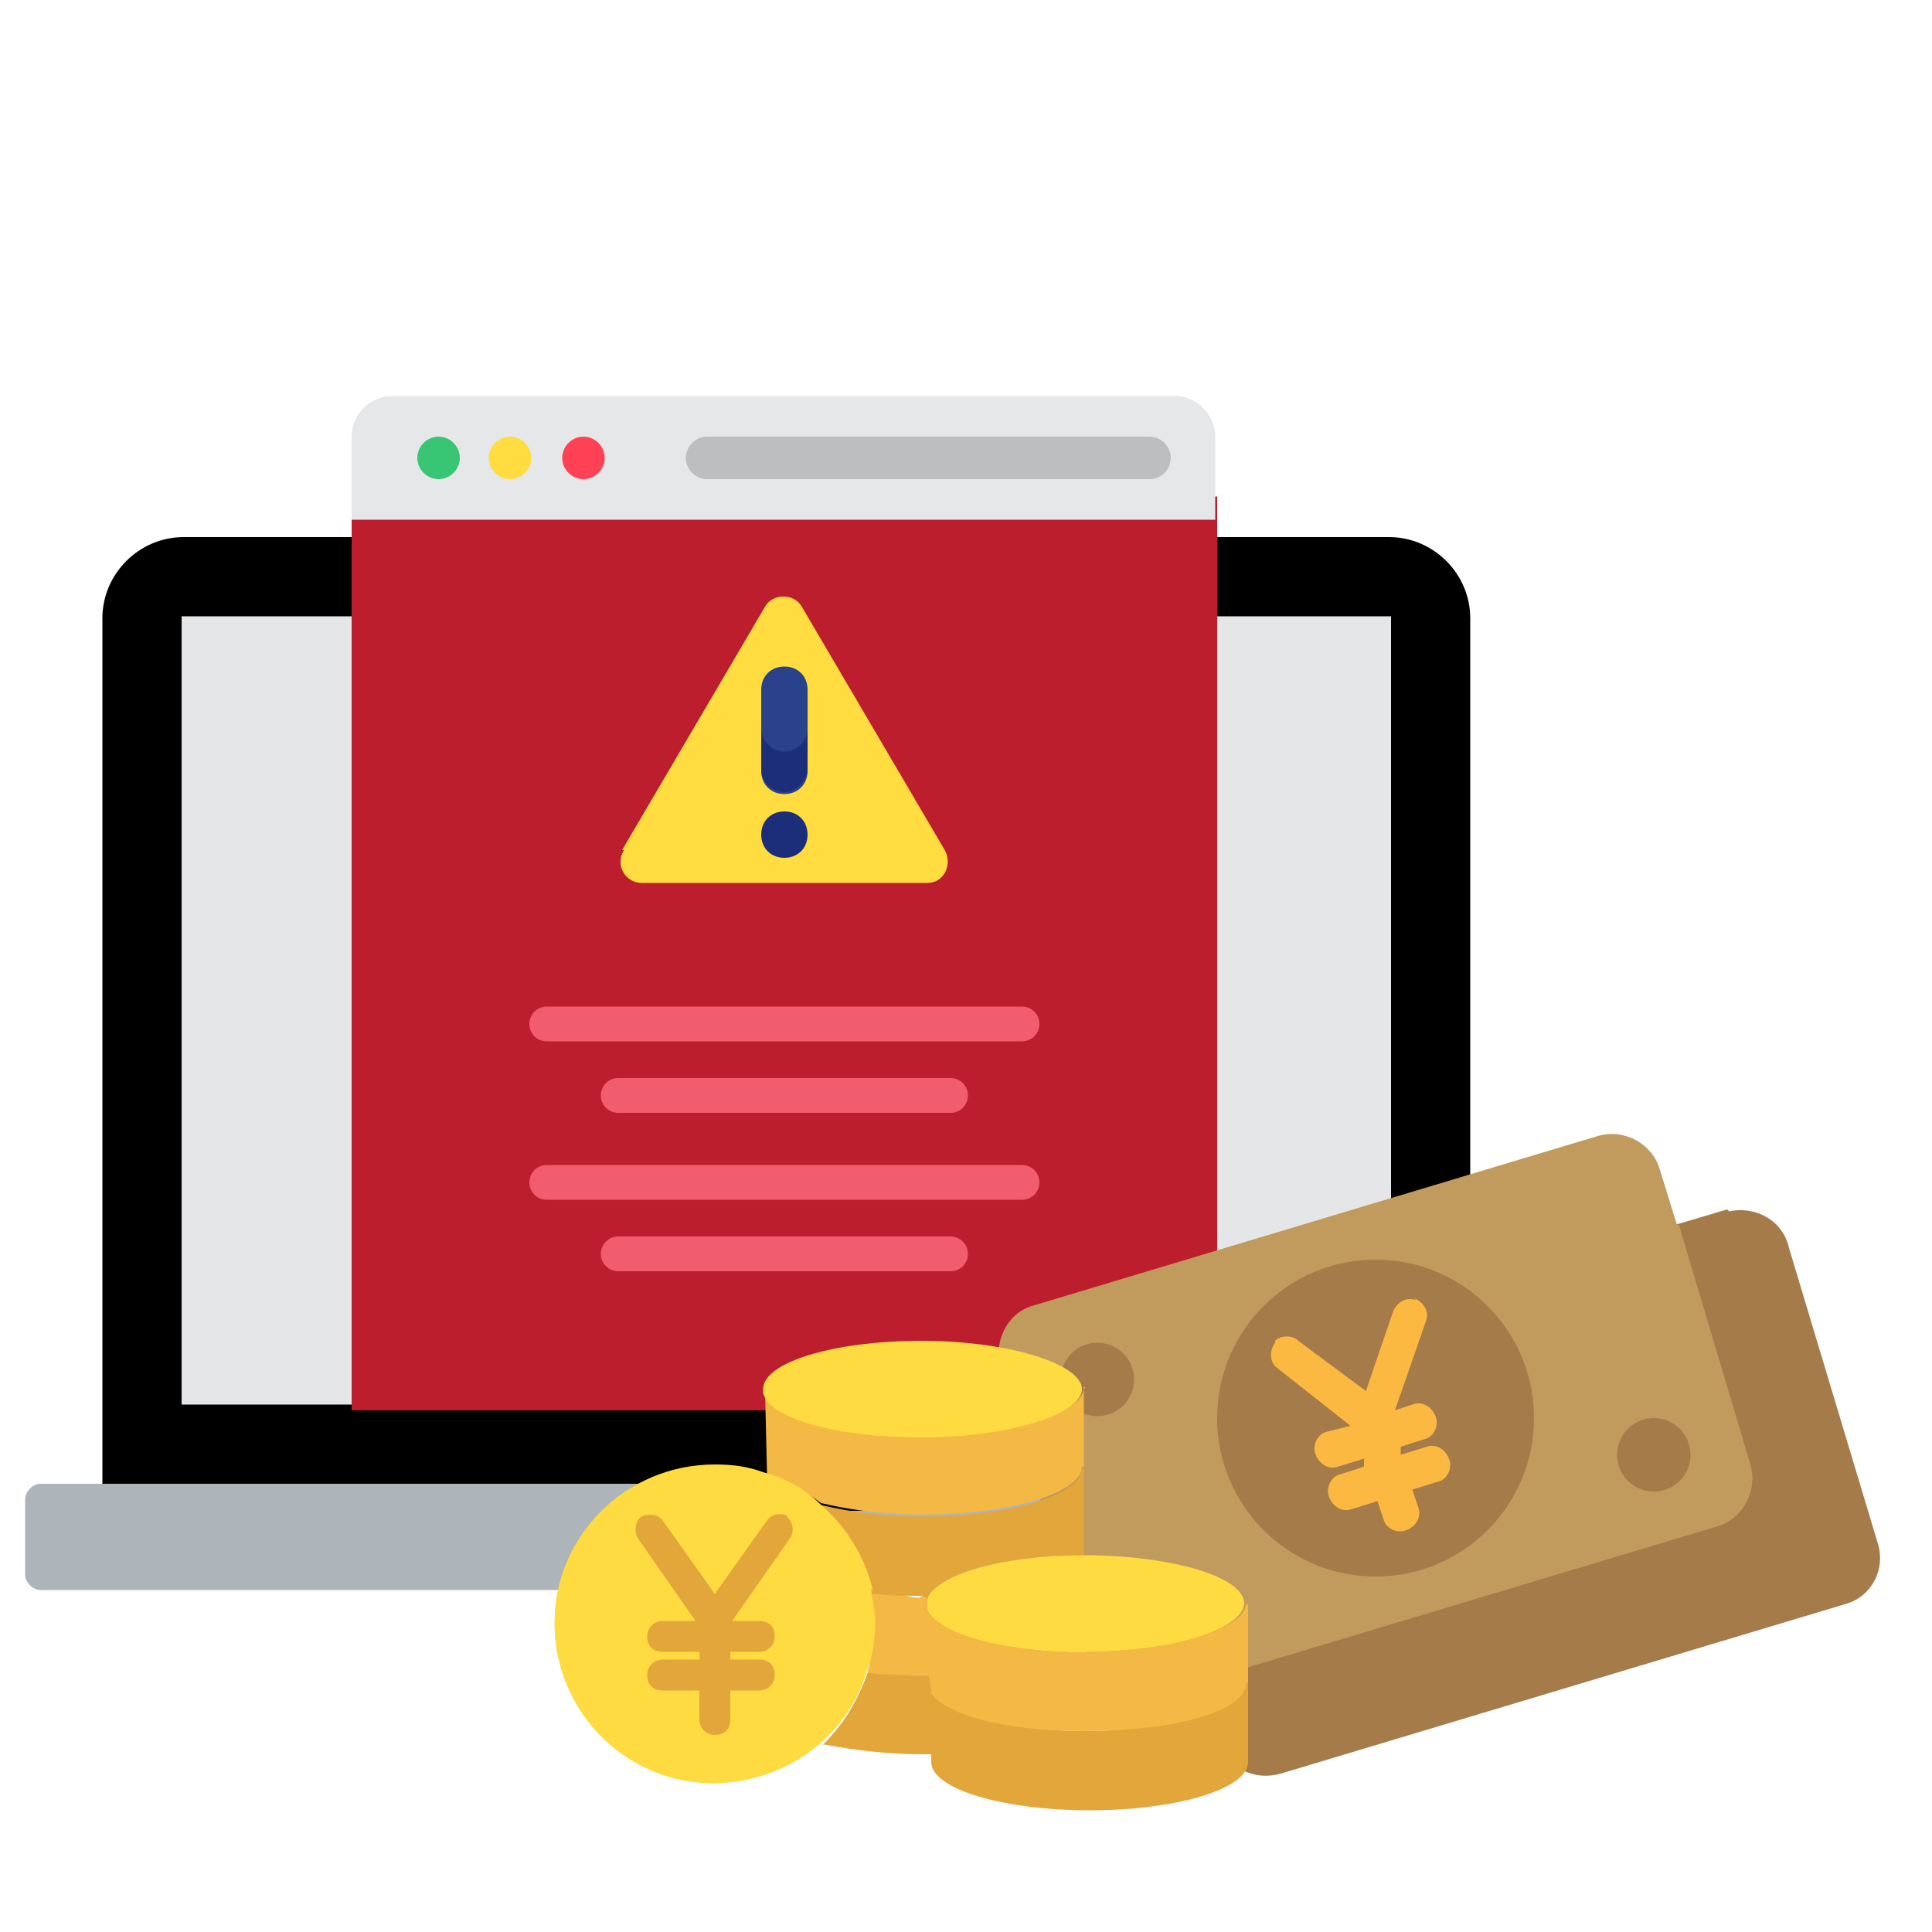 <?xml version="1.0" encoding="UTF-8"?>
<svg id="Layer_1" data-name="Layer 1" xmlns="http://www.w3.org/2000/svg" version="1.1" viewBox="0 0 100 100">
  <defs>
    <style>
      .cls-1 {
        fill: #f15c6e;
      }

      .cls-1, .cls-2, .cls-3, .cls-4, .cls-5, .cls-6, .cls-7, .cls-8, .cls-9, .cls-10, .cls-11, .cls-12, .cls-13, .cls-14, .cls-15, .cls-16, .cls-17, .cls-18 {
        stroke-width: 0px;
      }

      .cls-2 {
        fill: #bd1e2d;
      }

      .cls-3 {
        fill: #aeb5ba;
      }

      .cls-4 {
        fill: #1c2e7a;
      }

      .cls-5 {
        fill: #a57b49;
      }

      .cls-6 {
        fill: #ff4155;
      }

      .cls-7 {
        fill: #bcbec0;
      }

      .cls-8 {
        fill: #ffdc40;
      }

      .cls-9 {
        fill: #000;
      }

      .cls-10 {
        fill: #fedb41;
      }

      .cls-11 {
        fill: #2a428b;
      }

      .cls-12 {
        fill: #fcb942;
      }

      .cls-13 {
        fill: #38c574;
      }

      .cls-14 {
        fill: #c19a5d;
      }

      .cls-15 {
        fill: #f4b844;
      }

      .cls-16 {
        fill: #e6e7e8;
      }

      .cls-17 {
        fill: #e5e6e7;
      }

      .cls-18 {
        fill: #e2a63b;
      }
    </style>
  </defs>
  <g>
    <path class="cls-9" d="M34.1,76.8c.3.8,1,1.4,1.9,1.4h10.9c.9,0,1.6-.6,1.9-1.4h27.3V32c0-2.3-1.9-4.2-4.2-4.2H9.5c-2.3,0-4.2,1.9-4.2,4.2v44.8h28.7Z"/>
    <rect class="cls-17" x="9.4" y="31.9" width="62.6" height="40.8"/>
    <path class="cls-3" d="M48.8,76.8c-.3.8-1,1.4-1.9,1.4h-10.9c-.9,0-1.6-.6-1.9-1.4H2.1c-.4,0-.8.4-.8.8v3.9c0,.4.4.8.8.8h77.4c.4,0,.8-.4.8-.8v-3.9c0-.4-.4-.8-.8-.8h-30.6Z"/>
  </g>
  <g>
    <rect class="cls-2" x="18.2" y="25.7" width="44.8" height="47.3"/>
    <path class="cls-16" d="M63,26.9H18.2v-4.3c0-1.2,1-2.1,2.1-2.1h40.5c1.2,0,2.1,1,2.1,2.1v4.3ZM63,26.9"/>
    <path class="cls-6" d="M31.3,23.7c0,.6-.5,1.1-1.1,1.1s-1.1-.5-1.1-1.1.5-1.1,1.1-1.1,1.1.5,1.1,1.1h0ZM31.3,23.7"/>
    <path class="cls-8" d="M27.5,23.7c0,.6-.5,1.1-1.1,1.1s-1.1-.5-1.1-1.1.5-1.1,1.1-1.1,1.1.5,1.1,1.1h0ZM27.5,23.7"/>
    <path class="cls-13" d="M23.8,23.7c0,.6-.5,1.1-1.1,1.1s-1.1-.5-1.1-1.1.5-1.1,1.1-1.1,1.1.5,1.1,1.1h0ZM23.8,23.7"/>
    <path class="cls-7" d="M36.6,24.8h22.9c.6,0,1.1-.5,1.1-1.1s-.5-1.1-1.1-1.1h-22.9c-.6,0-1.1.5-1.1,1.1s.5,1.1,1.1,1.1h0ZM36.6,24.8"/>
    <path class="cls-8" d="M32.2,44l7.4-12.6c.4-.7,1.5-.7,1.9,0l7.4,12.6c.4.7,0,1.7-.9,1.7h-14.8c-.8,0-1.4-.9-.9-1.7h0ZM32.2,44"/>
    <path class="cls-11" d="M40.6,41.1c-.7,0-1.2-.5-1.2-1.2v-4.2c0-.7.5-1.2,1.2-1.2s1.2.5,1.2,1.2v4.2c0,.7-.5,1.2-1.2,1.2h0ZM40.6,41.1"/>
    <path class="cls-4" d="M41.8,43.2c0,.7-.5,1.2-1.2,1.2s-1.2-.5-1.2-1.2.5-1.2,1.2-1.2,1.2.5,1.2,1.2h0ZM41.8,43.2"/>
    <path class="cls-4" d="M40.6,38.9c-.7,0-1.2-.6-1.2-1.2v2.1c0,.7.6,1.2,1.2,1.2s1.2-.6,1.2-1.2v-2.1c0,.7-.6,1.2-1.2,1.2h0ZM40.6,38.9"/>
    <path class="cls-1" d="M52.9,53.9h-24.6c-.5,0-.9-.4-.9-.9s.4-.9.9-.9h24.6c.5,0,.9.4.9.9s-.4.9-.9.9h0ZM52.9,53.9"/>
    <path class="cls-1" d="M49.2,57.6h-17.2c-.5,0-.9-.4-.9-.9s.4-.9.9-.9h17.2c.5,0,.9.4.9.9s-.4.9-.9.9h0ZM49.2,57.6"/>
    <path class="cls-1" d="M52.9,62.1h-24.6c-.5,0-.9-.4-.9-.9s.4-.9.9-.9h24.6c.5,0,.9.4.9.9s-.4.9-.9.9h0ZM52.9,62.1"/>
    <path class="cls-1" d="M49.2,65.8h-17.2c-.5,0-.9-.4-.9-.9s.4-.9.9-.9h17.2c.5,0,.9.4.9.9s-.4.9-.9.9h0ZM49.2,65.8"/>
  </g>
  <g>
    <path class="cls-5" d="M89.4,62.6l-4.4,1.3-23.4,21.5,1.4,4.7c.5,1.4,1.9,2.1,3.3,1.7l29.3-8.8c1.3-.4,2-1.8,1.6-3.1,0,0,0,0,0,0l-4.6-15.3c-.3-1.4-1.7-2.2-3.1-1.9,0,0,0,0,0,0Z"/>
    <path class="cls-14" d="M86.9,63.4l3.7,12.4c.4,1.4-.4,2.8-1.7,3.2l-29.3,8.8c-1.3.4-2.8-.4-3.2-1.7,0,0,0,0,0,0l-4.6-15.3c-.4-1.3.3-2.8,1.6-3.2,0,0,0,0,0,0l29.3-8.8c1.4-.4,2.8.4,3.2,1.7l.9,2.9Z"/>
    <g>
      <circle class="cls-5" cx="85.6" cy="75.3" r="1.9"/>
      <circle class="cls-5" cx="71.2" cy="73.4" r="8.2"/>
      <circle class="cls-5" cx="56.8" cy="71.4" r="1.9"/>
    </g>
    <path class="cls-12" d="M73.3,67.3c-.5-.2-1,.1-1.2.6,0,0,0,0,0,0l-1.4,4.1-3.5-2.6c-.3-.3-.9-.3-1.2,0,0,0,0,0,0,.1-.3.4-.3,1,.1,1.3,0,0,0,0,0,0l3.8,3-1.2.3c-.5.1-.8.7-.6,1.2s.7.8,1.2.6l1.3-.4v.4c.1,0-1.2.4-1.2.4-.5.1-.8.7-.6,1.2s.7.8,1.2.6l1.3-.4.3.9c.1.5.7.8,1.2.6s.8-.7.6-1.2l-.3-.9,1.3-.4c.5-.1.8-.7.6-1.2s-.7-.8-1.2-.6l-1.3.4v-.4c-.1,0,1.2-.4,1.2-.4.5-.1.8-.7.6-1.2s-.7-.8-1.2-.6l-.9.3,1.6-4.6c.2-.5-.1-1-.6-1.2,0,0,0,0,0,0Z"/>
  </g>
  <path class="cls-18" d="M64.6,86.7v4.5c0,1.4-3.7,2.5-8.2,2.5s-8.2-1.1-8.2-2.5v-3.7c.7,1.2,4,2.1,8.1,2.1s8.3-1.5,8.3-2.9h0Z"/>
  <g>
    <path class="cls-15" d="M64.6,83.1v4h-.1c0,1.5-3.8,2.5-8.3,2.5s-7.4-.9-8.1-2.1v-4.2c.5,1.3,4,2.2,8.1,2.2s8.2-1.1,8.3-2.5h0Z"/>
    <path class="cls-15" d="M56.1,71.9v4h-.1c0,1.4-3.8,2.5-8.3,2.5-1.7,0-3.5-.2-5.2-.6h0c-.8-.6-1.8-1.2-2.8-1.5h0c0,0-.1-4.3-.1-4.3.3,1.3,3.8,2.3,8.2,2.3s8.3-1.1,8.3-2.5h.1Z"/>
  </g>
  <path class="cls-10" d="M47.7,69.4c4.5,0,8.3,1.2,8.3,2.5s-3.8,2.5-8.3,2.5-7.9-1-8.2-2.3v-.2c0-1.4,3.7-2.5,8.2-2.5Z"/>
  <path class="cls-18" d="M47.7,86.7h.4l.4,4.1h-.8c-1.7,0-3.4-.2-5-.5h-.1c1.1-1.1,1.8-2.3,2.3-3.7h.2c.8,0,1.7.1,2.6.1Z"/>
  <path class="cls-15" d="M47.7,82.6l.3.2c0,0,0,.2,0,.2,0,.1.4.6.5.7v3h-.8c-.9,0-1.8,0-2.6-.1h-.2c.2-.8.3-1.6.3-2.4s0-1.1-.2-1.6l.2-.4c.8,0,1.6.5,2.4.5Z"/>
  <path class="cls-18" d="M42.5,77.9c1.7.4,3.4.6,5.2.6,4.5,0,8.3-1.1,8.3-2.5h.1v4.5c-4.2,0-7.7,1-8.1,2.3l-.3-.2c-.8,0-1.6,0-2.4-.1h-.2c-.4-1.7-1.3-3.3-2.7-4.5h0Z"/>
  <path class="cls-10" d="M45.2,82.4h0c-.4-1.8-1.4-3.4-2.8-4.6-.8-.8-1.8-1.3-2.9-1.6-.8-.3-1.6-.4-2.5-.4-4.6,0-8.3,3.7-8.3,8.2,0,4.6,3.7,8.3,8.2,8.3,2.1,0,4.2-.8,5.7-2.2,1.1-1,1.9-2.3,2.3-3.7.3-.8.4-1.6.4-2.5,0-.6-.2-1.2-.2-1.7Z"/>
  <path class="cls-18" d="M40.8,78.5c-.3-.2-.8-.2-1.1.2h0l-2.7,3.8-2.7-3.8c-.2-.3-.7-.4-1.1-.2h0c-.3.2-.4.7-.2,1.1h0l3,4.3h-1.7c-.4,0-.8.3-.8.8s.3.8.8.8h1.9v.4h-1.9c-.4,0-.8.3-.8.8s.3.8.8.8h1.9v1.5c0,.4.3.8.8.8s.8-.3.8-.8v-1.5h1.5c.4,0,.8-.3.8-.8s-.3-.8-.8-.8h-1.5v-.4h1.5c.4,0,.8-.3.8-.8s-.3-.8-.8-.8h-1.4l3-4.3c.2-.3.2-.8-.2-1.1h0Z"/>
  <path class="cls-10" d="M48,83.3c0,0,0-.2,0-.3s0-.2,0-.2c.4-1.3,3.9-2.3,8.1-2.3h0c4.5,0,8.3,1.1,8.3,2.5h0c-.1,1.4-3.9,2.5-8.3,2.5s-7.6-1-8.1-2.2Z"/>
</svg>
